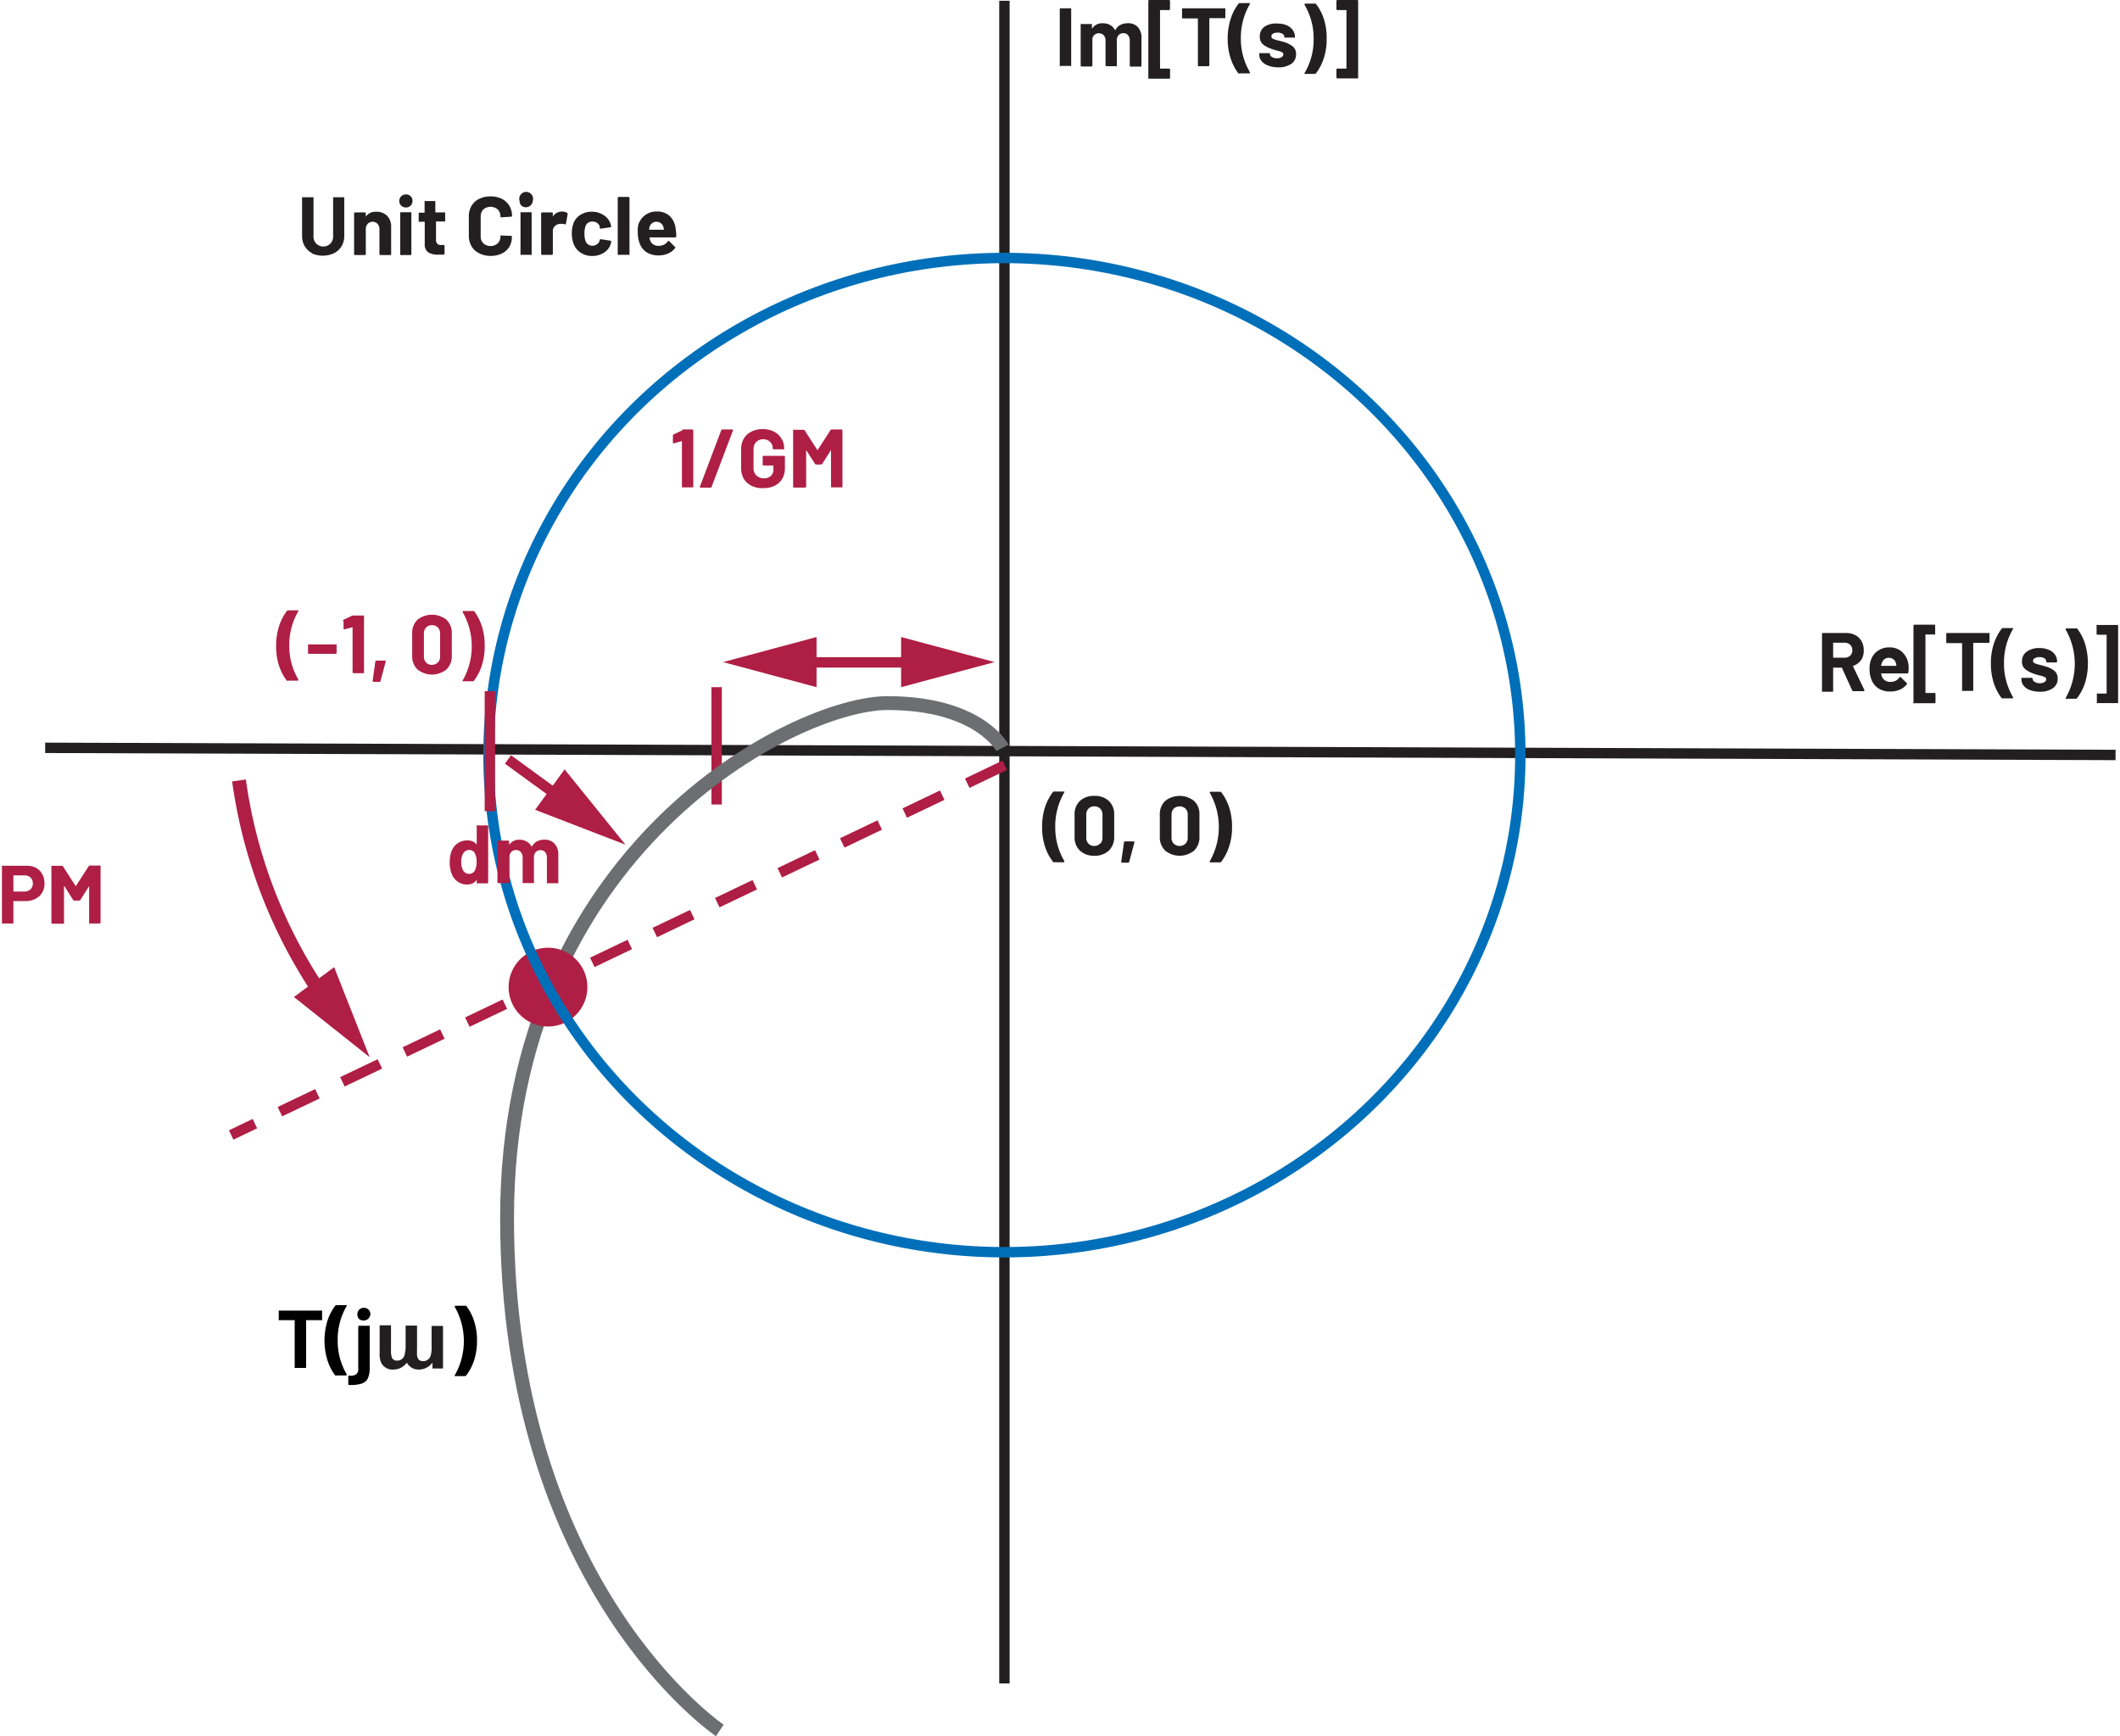 <svg id="b40c9e24-58e4-471e-81c9-5a1034d80cd7" data-name="Layer 1" xmlns="http://www.w3.org/2000/svg" width="4.25in" height="3.48in" viewBox="0 0 305.65 250.67"><line x1="6.28" y1="107.98" x2="305.25" y2="109.01" fill="none" stroke="#231f20" stroke-miterlimit="8" stroke-width="1.5"/><line x1="144.8" y1="243.07" x2="144.8" y2="0.11" fill="none" stroke="#231f20" stroke-miterlimit="8" stroke-width="1.5"/><line x1="144.84" y1="110.5" x2="33.14" y2="163.88" fill="none" stroke="#af1e44" stroke-miterlimit="8" stroke-width="1.5" stroke-dasharray="6 4"/><path d="M5.59,125.89a2.23,2.23,0,0,1,.93.92,2.74,2.74,0,0,1,.33,1.36,2.53,2.53,0,0,1-.34,1.33,2.38,2.38,0,0,1-1,.9,3.09,3.09,0,0,1-1.42.31H2.42a.05.05,0,0,0-.06.06v3.06a.15.15,0,0,1,0,.11.18.18,0,0,1-.1,0H.82a.21.21,0,0,1-.11,0,.21.21,0,0,1,0-.11v-8.12a.18.18,0,0,1,0-.1.16.16,0,0,1,.11,0H4.2A2.83,2.83,0,0,1,5.59,125.89ZM4.84,129a1.1,1.1,0,0,0,.33-.83,1.15,1.15,0,0,0-.33-.86A1.26,1.26,0,0,0,4,127H2.42a.05.05,0,0,0-.06.06v2.21a.05.05,0,0,0,.06.06H4A1.26,1.26,0,0,0,4.84,129Z" transform="translate(-0.67 -0.6)" fill="#af1e44"/><path d="M13.44,125.58h1.4a.15.15,0,0,1,.11,0,.18.18,0,0,1,0,.1v8.11a.14.14,0,0,1-.15.15h-1.4a.18.18,0,0,1-.1,0,.15.15,0,0,1,0-.11v-5.29s0,0,0,0,0,0,0,0l-1.27,2a.19.19,0,0,1-.17.1h-.7a.19.19,0,0,1-.17-.1l-1.27-2a.05.05,0,0,0-.05,0s0,0,0,.05v5.28a.15.15,0,0,1,0,.11.18.18,0,0,1-.1,0H8a.14.14,0,0,1-.15-.15v-8.11a.18.18,0,0,1,0-.1.15.15,0,0,1,.11,0h1.4a.2.2,0,0,1,.17.09l1.8,2.8c0,.05,0,.05.07,0l1.81-2.8A.2.2,0,0,1,13.44,125.58Z" transform="translate(-0.67 -0.6)" fill="#af1e44"/><path d="M45.53,37.17a2.66,2.66,0,0,1-1.09-1,2.9,2.9,0,0,1-.39-1.51V29.18a.12.12,0,0,1,0-.1.14.14,0,0,1,.1,0H45.6a.16.16,0,0,1,.1,0,.12.12,0,0,1,0,.1v5.48a1.42,1.42,0,1,0,2.83,0V29.18a.12.12,0,0,1,0-.1.14.14,0,0,1,.1,0h1.41a.14.14,0,0,1,.1,0,.12.12,0,0,1,0,.1v5.47a2.9,2.9,0,0,1-.39,1.51,2.66,2.66,0,0,1-1.09,1,3.85,3.85,0,0,1-3.25,0Z" transform="translate(-0.67 -0.6)" fill="#231f20"/><path d="M56.32,31.76a2.15,2.15,0,0,1,.59,1.59v3.94a.14.14,0,0,1-.14.14H55.36a.14.14,0,0,1-.14-.14V33.7a1.12,1.12,0,0,0-.27-.78,1,1,0,0,0-1.43,0,1.12,1.12,0,0,0-.27.78v3.59a.14.14,0,0,1-.14.14H51.7a.14.14,0,0,1-.14-.14V31.41a.14.14,0,0,1,.14-.14h1.41a.14.14,0,0,1,.14.14v.42a.08.08,0,0,0,0,.05s0,0,0,0a1.67,1.67,0,0,1,1.46-.7A2.09,2.09,0,0,1,56.32,31.76Z" transform="translate(-0.67 -0.6)" fill="#231f20"/><path d="M58.37,30.3a.95.95,0,0,1,.68-1.63.91.91,0,0,1,.68.27.89.89,0,0,1,.26.68.93.93,0,0,1-.27.68,1,1,0,0,1-1.35,0Zm-.15,7.09a.18.18,0,0,1,0-.1V31.4a.15.15,0,0,1,0-.1.16.16,0,0,1,.11-.05h1.4a.14.14,0,0,1,.1.05.12.12,0,0,1,0,.1v5.89a.14.14,0,0,1-.14.14h-1.4A.15.15,0,0,1,58.22,37.39Z" transform="translate(-0.67 -0.6)" fill="#231f20"/><path d="M64.71,32.58a.15.15,0,0,1-.11,0H63.45a.05.05,0,0,0-.06.06v2.55a.86.86,0,0,0,.16.58.65.65,0,0,0,.53.2h.39a.13.13,0,0,1,.1,0,.14.14,0,0,1,.05.1v1.14c0,.09-.05.14-.15.16l-.72,0a2.72,2.72,0,0,1-1.49-.33,1.43,1.43,0,0,1-.5-1.24V32.68a.05.05,0,0,0-.06-.06H61a.15.15,0,0,1-.11,0,.13.13,0,0,1,0-.1V31.41a.13.13,0,0,1,0-.1.15.15,0,0,1,.11,0h.68a.05.05,0,0,0,.06-.06V29.78a.12.12,0,0,1,0-.1.14.14,0,0,1,.1-.05h1.35a.14.14,0,0,1,.1.05.12.12,0,0,1,0,.1v1.43a.05.05,0,0,0,.06.06H64.6a.15.15,0,0,1,.11,0,.18.18,0,0,1,0,.1v1.07A.18.18,0,0,1,64.71,32.58Z" transform="translate(-0.67 -0.6)" fill="#231f20"/><path d="M69.61,37.16a2.51,2.51,0,0,1-1.09-1,3,3,0,0,1-.39-1.53V31.84a2.94,2.94,0,0,1,.39-1.52,2.51,2.51,0,0,1,1.09-1,3.57,3.57,0,0,1,1.64-.36,3.65,3.65,0,0,1,1.63.34,2.63,2.63,0,0,1,1.09,1,2.72,2.72,0,0,1,.39,1.46c0,.07,0,.12-.15.13l-1.4.09h0c-.08,0-.12-.05-.12-.14a1.38,1.38,0,0,0-.39-1,1.6,1.6,0,0,0-2.07,0,1.38,1.38,0,0,0-.39,1v2.9a1.33,1.33,0,0,0,.39,1,1.57,1.57,0,0,0,2.07,0,1.33,1.33,0,0,0,.39-1,.12.12,0,0,1,.14-.14l1.4.06a.21.21,0,0,1,.11,0,.12.12,0,0,1,0,.08A2.76,2.76,0,0,1,74,36.2a2.66,2.66,0,0,1-1.09,1,3.66,3.66,0,0,1-1.63.35A3.45,3.45,0,0,1,69.61,37.16Z" transform="translate(-0.67 -0.6)" fill="#231f20"/><path d="M75.73,30.3a.93.93,0,0,1-.27-.68,1,1,0,1,1,1.9,0,1,1,0,0,1-1.63.68Zm-.14,7.09a.13.13,0,0,1,0-.1V31.4a.12.12,0,0,1,0-.1.14.14,0,0,1,.1-.05h1.4a.16.16,0,0,1,.11.05.15.15,0,0,1,0,.1v5.89a.18.18,0,0,1,0,.1.15.15,0,0,1-.11,0h-1.4A.13.13,0,0,1,75.59,37.39Z" transform="translate(-0.67 -0.6)" fill="#231f20"/><path d="M82.33,31.35c.06,0,.08.09.07.18l-.25,1.37c0,.09-.07.12-.17.08a1.33,1.33,0,0,0-.42-.06l-.27,0a1.21,1.21,0,0,0-.73.31,1,1,0,0,0-.3.75v3.28a.14.14,0,0,1-.14.14H78.71a.14.14,0,0,1-.14-.14V31.41a.14.14,0,0,1,.14-.14h1.41a.14.14,0,0,1,.14.14v.46s0,0,0,0,0,0,0,0a1.53,1.53,0,0,1,1.32-.72A1.26,1.26,0,0,1,82.33,31.35Z" transform="translate(-0.67 -0.6)" fill="#231f20"/><path d="M84.23,37.05a2.61,2.61,0,0,1-1-1.32A4.29,4.29,0,0,1,83,34.31a4.15,4.15,0,0,1,.21-1.39,2.48,2.48,0,0,1,1-1.28,3,3,0,0,1,1.67-.47,3,3,0,0,1,1.69.48,2.3,2.3,0,0,1,1,1.21,1.38,1.38,0,0,1,.1.43v0c0,.07,0,.11-.12.13l-1.38.2h0a.14.14,0,0,1-.14-.12l0-.19a.86.86,0,0,0-.37-.51,1.12,1.12,0,0,0-.68-.21,1.13,1.13,0,0,0-.65.19,1,1,0,0,0-.37.53,2.93,2.93,0,0,0-.13,1,3.22,3.22,0,0,0,.12,1,1,1,0,0,0,.37.56,1,1,0,0,0,.66.21,1.11,1.11,0,0,0,.65-.2,1,1,0,0,0,.39-.55s0,0,0-.07,0,0,0,0,.06-.14.16-.12l1.38.21c.08,0,.12.06.12.13a1.43,1.43,0,0,1-.07.36,2.2,2.2,0,0,1-1,1.26,3,3,0,0,1-1.67.46A2.87,2.87,0,0,1,84.23,37.05Z" transform="translate(-0.67 -0.6)" fill="#231f20"/><path d="M89.68,37.39a.14.14,0,0,1-.05-.1V29.18a.18.18,0,0,1,.15-.15h1.4a.18.18,0,0,1,.15.15v8.11a.14.14,0,0,1,0,.1.12.12,0,0,1-.1,0h-1.4A.12.12,0,0,1,89.68,37.39Z" transform="translate(-0.67 -0.6)" fill="#231f20"/><path d="M98.08,34.73q0,.15-.15.15H94.22s-.07,0,0,.06a2.14,2.14,0,0,0,.13.48,1.25,1.25,0,0,0,1.27.67,1.48,1.48,0,0,0,1.22-.62s.06-.08.1-.08a.14.14,0,0,1,.09,0l.86.85a.13.13,0,0,1,0,.21,2.54,2.54,0,0,1-1,.76,3.37,3.37,0,0,1-1.36.27,3.15,3.15,0,0,1-1.75-.47,2.59,2.59,0,0,1-1-1.31,4.26,4.26,0,0,1-.25-1.57A3.41,3.41,0,0,1,92.62,33a2.7,2.7,0,0,1,1-1.36,2.73,2.73,0,0,1,1.64-.5,2.66,2.66,0,0,1,1.92.69A3,3,0,0,1,98,33.71,4.78,4.78,0,0,1,98.08,34.73Zm-3.84-1.4a2.49,2.49,0,0,0-.08.38.05.05,0,0,0,.06.06h2.07s.07,0,0-.06q-.06-.35-.06-.33a1,1,0,0,0-.38-.56,1.1,1.1,0,0,0-.66-.2A1,1,0,0,0,94.24,33.33Z" transform="translate(-0.67 -0.6)" fill="#231f20"/><path d="M41.85,98.89a7.3,7.3,0,0,1-1.13-2.17,8.91,8.91,0,0,1-.42-2.83A9.16,9.16,0,0,1,40.73,91a7.3,7.3,0,0,1,1.13-2.19.25.25,0,0,1,.18-.08H43.4a.12.12,0,0,1,.11,0,.13.13,0,0,1,0,.12,9.6,9.6,0,0,0-1.31,4.94,9.48,9.48,0,0,0,1.31,4.92.41.41,0,0,1,0,.07c0,.07,0,.1-.13.1H42A.25.25,0,0,1,41.85,98.89Z" transform="translate(-0.67 -0.6)" fill="#af1e44"/><path d="M44.91,95a.16.16,0,0,1,0-.11V93.75a.14.14,0,0,1,0-.1.12.12,0,0,1,.1,0h3.92a.13.13,0,0,1,.1,0,.14.14,0,0,1,0,.1v1.16A.16.16,0,0,1,49,95a.18.18,0,0,1-.1,0H45A.15.15,0,0,1,44.91,95Z" transform="translate(-0.67 -0.6)" fill="#af1e44"/><path d="M51.44,89.48h1.45a.13.13,0,0,1,.1,0,.14.14,0,0,1,0,.1v8.11a.16.16,0,0,1,0,.11.18.18,0,0,1-.1,0h-1.4a.14.14,0,0,1-.15-.15V91.16s0,0,0,0,0,0,0,0l-1.19.32h0c-.08,0-.11,0-.11-.13l0-1A.18.18,0,0,1,50,90.1l1.26-.59A.42.42,0,0,1,51.44,89.48Z" transform="translate(-0.67 -0.6)" fill="#af1e44"/><path d="M54.24,98.9l.39-2.79a.14.14,0,0,1,.16-.13H56c.11,0,.15,0,.12.16l-.74,2.79a.16.16,0,0,1-.17.12h-.85C54.27,99.05,54.23,99,54.24,98.9Z" transform="translate(-0.67 -0.6)" fill="#af1e44"/><path d="M60.71,97.27a2.65,2.65,0,0,1-.76-2V92.09a2.61,2.61,0,0,1,.76-2,3.37,3.37,0,0,1,4.19,0,2.62,2.62,0,0,1,.77,2v3.17a2.66,2.66,0,0,1-.77,2,3.34,3.34,0,0,1-4.19,0Zm2.95-1a1.24,1.24,0,0,0,.32-.88v-3.3a1.24,1.24,0,0,0-.32-.89,1.14,1.14,0,0,0-.86-.33,1.11,1.11,0,0,0-.84.33,1.24,1.24,0,0,0-.32.89v3.3a1.24,1.24,0,0,0,.32.88,1.11,1.11,0,0,0,.84.33A1.14,1.14,0,0,0,63.66,96.23Z" transform="translate(-0.67 -0.6)" fill="#af1e44"/><path d="M68.9,88.85A7.36,7.36,0,0,1,70,91a8.91,8.91,0,0,1,.42,2.83A9,9,0,0,1,70,96.7a7.3,7.3,0,0,1-1.13,2.19.25.25,0,0,1-.18.08H67.35a.12.12,0,0,1-.11,0,.13.13,0,0,1,0-.12,9.93,9.93,0,0,0,0-9.86l0-.07c0-.07,0-.1.13-.1h1.37A.25.25,0,0,1,68.9,88.85Z" transform="translate(-0.67 -0.6)" fill="#af1e44"/><line x1="103.24" y1="99.22" x2="103.24" y2="116.16" fill="none" stroke="#af1e44" stroke-miterlimit="8" stroke-width="1.5"/><path d="M98.94,62.61h1.45a.18.18,0,0,1,.15.15v8.11a.14.14,0,0,1-.05.1.12.12,0,0,1-.1,0H99a.12.12,0,0,1-.1,0,.14.14,0,0,1,0-.1V64.29a0,0,0,0,0,0,0,.06.06,0,0,0,0,0l-1.19.33h0c-.08,0-.11,0-.11-.13l0-1a.18.18,0,0,1,.11-.17l1.26-.59A.4.4,0,0,1,98.94,62.61Z" transform="translate(-0.67 -0.6)" fill="#af1e44"/><path d="M101.5,70.85l3.08-8.13a.16.16,0,0,1,.17-.11h1.39c.12,0,.16.06.12.17l-3.08,8.13a.16.16,0,0,1-.17.1h-1.39C101.5,71,101.46,71,101.5,70.85Z" transform="translate(-0.67 -0.6)" fill="#af1e44"/><path d="M108.94,70.74a2.69,2.69,0,0,1-1.1-1,3,3,0,0,1-.39-1.54V65.47a3.05,3.05,0,0,1,.39-1.55,2.63,2.63,0,0,1,1.1-1,3.53,3.53,0,0,1,1.63-.36,3.47,3.47,0,0,1,1.61.36,2.66,2.66,0,0,1,1.09,1,2.51,2.51,0,0,1,.39,1.37v.08a.15.15,0,0,1,0,.11.18.18,0,0,1-.1,0h-1.4a.14.14,0,0,1-.15-.15v0a1.27,1.27,0,0,0-.38-.93,1.41,1.41,0,0,0-1-.38,1.38,1.38,0,0,0-1,.4,1.45,1.45,0,0,0-.39,1v2.79a1.39,1.39,0,0,0,.42,1.05,1.52,1.52,0,0,0,1.07.4,1.43,1.43,0,0,0,1-.33,1.17,1.17,0,0,0,.38-.92v-.54a.05.05,0,0,0-.06-.06h-1.35a.14.14,0,0,1-.14-.14V66.56a.14.14,0,0,1,.14-.14h2.93a.14.14,0,0,1,.14.14v1.59a3.11,3.11,0,0,1-.38,1.58,2.58,2.58,0,0,1-1.09,1,3.61,3.61,0,0,1-1.62.35A3.41,3.41,0,0,1,108.94,70.74Z" transform="translate(-0.67 -0.6)" fill="#af1e44"/><path d="M120.53,62.61h1.4a.18.18,0,0,1,.15.15v8.11a.14.14,0,0,1,0,.1.12.12,0,0,1-.1,0h-1.4a.12.12,0,0,1-.1,0,.14.14,0,0,1-.05-.1V65.58s0,0,0,0,0,0,0,0l-1.27,2a.2.2,0,0,1-.17.09h-.71a.18.18,0,0,1-.16-.09l-1.28-2s0,0,0,0,0,0,0,0v5.28a.14.14,0,0,1-.14.14H115.1a.14.14,0,0,1-.14-.14V62.76a.12.12,0,0,1,0-.1.14.14,0,0,1,.1,0h1.41a.21.21,0,0,1,.17.1l1.8,2.8s0,0,.07,0l1.81-2.8A.21.21,0,0,1,120.53,62.61Z" transform="translate(-0.67 -0.6)" fill="#af1e44"/><path d="M46.94,189.84a.18.18,0,0,1,0,.1v1.18a.18.18,0,0,1,0,.1.15.15,0,0,1-.11,0H44.69a.05.05,0,0,0-.06.06v6.73a.16.16,0,0,1-.05.11.15.15,0,0,1-.1,0h-1.4a.15.15,0,0,1-.1,0,.16.16,0,0,1,0-.11v-6.73a.05.05,0,0,0-.06-.06H40.79a.15.15,0,0,1-.11,0,.18.18,0,0,1,0-.1v-1.18a.18.18,0,0,1,0-.1.15.15,0,0,1,.11,0h6A.15.15,0,0,1,46.94,189.84Z" transform="translate(-0.67 -0.6)"/><path d="M48.84,199.21A7.3,7.3,0,0,1,47.71,197a9.7,9.7,0,0,1,0-5.68,7.3,7.3,0,0,1,1.13-2.19.25.25,0,0,1,.18-.08h1.36a.13.13,0,0,1,.11,0,.11.11,0,0,1,0,.12,9.6,9.6,0,0,0-1.3,4.94,9.47,9.47,0,0,0,1.3,4.92.17.17,0,0,1,0,.07c0,.07-.05.1-.13.1H49A.25.25,0,0,1,48.84,199.21Z" transform="translate(-0.67 -0.6)"/><path d="M50.72,200.5v-1.14c0-.1.05-.15.16-.13a1.53,1.53,0,0,0,1-.2,1,1,0,0,0,.28-.81l0-6.05a.14.14,0,0,1,.14-.14h1.4a.15.15,0,0,1,.11,0,.18.18,0,0,1,0,.1v6a3.35,3.35,0,0,1-.27,1.5,1.43,1.43,0,0,1-.89.75,5.4,5.4,0,0,1-1.79.2A.13.13,0,0,1,50.72,200.5Zm1.57-9.44a.94.94,0,0,1-.26-.67,1,1,0,0,1,.26-.69,1,1,0,0,1,1.36,0,.93.93,0,0,1,.26.69,1,1,0,0,1-1.62.67Z" transform="translate(-0.67 -0.6)"/><path d="M64.4,198.2H62.88v-.85a2.44,2.44,0,0,1-1.94,1,1.88,1.88,0,0,1-1.76-1,2.39,2.39,0,0,1-1.9,1,1.82,1.82,0,0,1-1.86-1.1,3.37,3.37,0,0,1-.17-1.29v-4h1.64v3.55a2.71,2.71,0,0,0,.17,1.2.78.78,0,0,0,.71.35,1.07,1.07,0,0,0,1.08-.83A4.45,4.45,0,0,0,59,195v-3h1.65v3.41a7.5,7.5,0,0,0,0,.83A1,1,0,0,0,61,197a.82.82,0,0,0,.5.13,1.08,1.08,0,0,0,1.12-.8,4.27,4.27,0,0,0,.13-1.28v-3H64.4Z" transform="translate(-0.67 -0.6)" fill="#231f20"/><path d="M67.76,189.17a7.14,7.14,0,0,1,1.13,2.18,8.91,8.91,0,0,1,.42,2.83,9,9,0,0,1-.42,2.84,7.55,7.55,0,0,1-1.14,2.19.25.25,0,0,1-.18.08H66.22a.14.14,0,0,1-.12,0,.11.11,0,0,1,0-.12,9.93,9.93,0,0,0,0-9.86.17.17,0,0,1,0-.07c0-.07,0-.1.14-.1h1.36A.22.22,0,0,1,67.76,189.17Z" transform="translate(-0.67 -0.6)"/><path d="M267.89,100.29,266.39,97a.08.08,0,0,0-.07,0H265.2a.05.05,0,0,0-.06.06v3.27a.12.12,0,0,1,0,.1.14.14,0,0,1-.1.05h-1.41a.14.14,0,0,1-.1-.05.12.12,0,0,1,0-.1V92.14a.14.14,0,0,1,.14-.14H267a2.8,2.8,0,0,1,1.35.31,2.27,2.27,0,0,1,.9.89,2.7,2.7,0,0,1,.31,1.33,2.4,2.4,0,0,1-.4,1.4,2.28,2.28,0,0,1-1.14.82.05.05,0,0,0,0,.08l1.63,3.4a.13.13,0,0,1,0,.07c0,.06-.05.1-.14.1h-1.47A.18.18,0,0,1,267.89,100.29Zm-2.75-6.78v2a.05.05,0,0,0,.06.06h1.57a1.18,1.18,0,0,0,.83-.3,1,1,0,0,0,.31-.78,1.06,1.06,0,0,0-.31-.79,1.18,1.18,0,0,0-.83-.3H265.2A.05.05,0,0,0,265.14,93.51Z" transform="translate(-0.67 -0.6)" fill="#231f20"/><path d="M276,97.7a.14.14,0,0,1-.16.14h-3.71c-.05,0-.06,0-.05.06a2.18,2.18,0,0,0,.14.48,1.24,1.24,0,0,0,1.27.67,1.44,1.44,0,0,0,1.21-.62.13.13,0,0,1,.11-.07.12.12,0,0,1,.08,0l.87.86s.06.07.06.1a.29.29,0,0,1-.05.1,2.61,2.61,0,0,1-1,.76,3.42,3.42,0,0,1-1.37.27,3.07,3.07,0,0,1-1.75-.47,2.6,2.6,0,0,1-1-1.3,4.12,4.12,0,0,1-.25-1.58,3.45,3.45,0,0,1,.18-1.16,2.62,2.62,0,0,1,1-1.36,2.75,2.75,0,0,1,1.64-.5,2.66,2.66,0,0,1,1.93.7,3.08,3.08,0,0,1,.88,1.86A5.44,5.44,0,0,1,276,97.7Zm-3.84-1.41c0,.11-.06.23-.09.39a.05.05,0,0,0,.06.06h2.08c.05,0,.06,0,.05-.06,0-.24-.06-.35-.06-.34a1,1,0,0,0-.38-.56,1.11,1.11,0,0,0-.67-.2A1,1,0,0,0,272.2,96.29Z" transform="translate(-0.67 -0.6)" fill="#231f20"/><path d="M276.74,102.12a.13.13,0,0,1,0-.1V90.94a.14.14,0,0,1,.14-.14h2.85a.14.14,0,0,1,.14.14V92.1a.15.15,0,0,1,0,.11.18.18,0,0,1-.1,0h-1.24a.05.05,0,0,0-.06.06v8.33a.05.05,0,0,0,.06.06h1.25a.14.14,0,0,1,.14.14V102a.14.14,0,0,1-.14.14h-2.86A.13.13,0,0,1,276.74,102.12Z" transform="translate(-0.67 -0.6)" fill="#231f20"/><path d="M287.72,92a.13.13,0,0,1,0,.1v1.18a.14.14,0,0,1-.14.14h-2.15a.05.05,0,0,0-.06.06v6.73a.12.12,0,0,1,0,.1.14.14,0,0,1-.1.05h-1.41a.14.14,0,0,1-.1-.05.12.12,0,0,1,0-.1V93.52a.05.05,0,0,0-.06-.06h-2.09a.14.14,0,0,1-.14-.14V92.14a.14.14,0,0,1,.14-.14h6.05A.13.13,0,0,1,287.72,92Z" transform="translate(-0.67 -0.6)" fill="#231f20"/><path d="M289.47,101.4a7,7,0,0,1-1.13-2.16,8.91,8.91,0,0,1-.42-2.83,9.08,9.08,0,0,1,.42-2.85,7.55,7.55,0,0,1,1.14-2.19.25.25,0,0,1,.18-.08H291c.06,0,.1,0,.12,0a.11.11,0,0,1,0,.12,9.58,9.58,0,0,0-1.31,4.94,9.48,9.48,0,0,0,1.31,4.92.17.17,0,0,1,0,.07c0,.07,0,.1-.14.1h-1.36A.2.2,0,0,1,289.47,101.4Z" transform="translate(-0.67 -0.6)" fill="#231f20"/><path d="M293.59,100.25a2.13,2.13,0,0,1-.93-.63,1.45,1.45,0,0,1-.33-.93v-.12a.14.14,0,0,1,.05-.1.12.12,0,0,1,.1,0h1.33a.14.14,0,0,1,.14.14h0a.52.52,0,0,0,.3.45,1.29,1.29,0,0,0,.74.19,1.2,1.2,0,0,0,.66-.16.49.49,0,0,0,.25-.4.34.34,0,0,0-.22-.33,3.67,3.67,0,0,0-.71-.23,6.54,6.54,0,0,1-.89-.27,3.88,3.88,0,0,1-1.22-.65,1.37,1.37,0,0,1-.45-1.1,1.65,1.65,0,0,1,.68-1.41,3,3,0,0,1,1.83-.53,3.5,3.5,0,0,1,1.35.25,2,2,0,0,1,.89.69,1.64,1.64,0,0,1,.32,1,.14.14,0,0,1-.14.14h-1.29a.14.14,0,0,1-.14-.14.53.53,0,0,0-.27-.45,1.28,1.28,0,0,0-.72-.18,1.24,1.24,0,0,0-.64.15A.43.43,0,0,0,294,96a.38.38,0,0,0,.24.36,4.19,4.19,0,0,0,.82.26l.3.07.36.11a3.86,3.86,0,0,1,1.35.64,1.43,1.43,0,0,1,.49,1.16,1.59,1.59,0,0,1-.7,1.38,3.23,3.23,0,0,1-1.89.5A4,4,0,0,1,293.59,100.25Z" transform="translate(-0.67 -0.6)" fill="#231f20"/><path d="M300.38,91.37a7.08,7.08,0,0,1,1.13,2.17,9.81,9.81,0,0,1,0,5.68,7.37,7.37,0,0,1-1.14,2.18.21.21,0,0,1-.18.09h-1.35a.14.14,0,0,1-.12,0s0-.07,0-.12a9.93,9.93,0,0,0,0-9.86.15.15,0,0,1,0-.08c0-.06,0-.09.13-.09h1.37A.21.21,0,0,1,300.38,91.37Z" transform="translate(-0.67 -0.6)" fill="#231f20"/><path d="M306.28,102.12a.13.13,0,0,1-.1,0h-2.85a.15.15,0,0,1-.11,0,.18.18,0,0,1,0-.1v-1.18a.18.18,0,0,1,0-.1.15.15,0,0,1,.11,0h1.24a.05.05,0,0,0,.06-.06V92.31a.05.05,0,0,0-.06-.06h-1.24a.14.14,0,0,1-.15-.15V90.94a.18.18,0,0,1,0-.1.15.15,0,0,1,.11,0h2.85a.13.13,0,0,1,.1,0,.14.14,0,0,1,.05.1V102A.14.14,0,0,1,306.28,102.12Z" transform="translate(-0.67 -0.6)" fill="#231f20"/><path d="M153.46,10.16a.13.13,0,0,1,0-.1V1.94a.14.14,0,0,1,.14-.14H155a.15.15,0,0,1,.11,0,.18.18,0,0,1,0,.1v8.12a.18.18,0,0,1,0,.1.15.15,0,0,1-.11,0h-1.4A.13.13,0,0,1,153.46,10.16Z" transform="translate(-0.67 -0.6)" fill="#231f20"/><path d="M164.73,4.5a2.23,2.23,0,0,1,.53,1.58v4a.14.14,0,0,1-.14.14h-1.41a.14.14,0,0,1-.14-.14V6.46a1.18,1.18,0,0,0-.25-.78.84.84,0,0,0-.68-.29.86.86,0,0,0-.68.29,1,1,0,0,0-.26.76v3.62a.14.14,0,0,1,0,.1.12.12,0,0,1-.1,0h-1.39a.14.14,0,0,1-.14-.14V6.46a1.12,1.12,0,0,0-.27-.78,1,1,0,0,0-1.32-.06.91.91,0,0,0-.31.63v3.81a.14.14,0,0,1-.14.14h-1.41a.14.14,0,0,1-.14-.14V4.18a.15.15,0,0,1,0-.11.18.18,0,0,1,.1,0H158a.18.18,0,0,1,.1,0,.15.15,0,0,1,0,.11v.46a.06.06,0,0,0,0,.05,0,0,0,0,0,.05,0,1.71,1.71,0,0,1,1.53-.73,2.09,2.09,0,0,1,1.05.25,1.71,1.71,0,0,1,.69.72s0,0,.08,0a1.73,1.73,0,0,1,.71-.73,2.13,2.13,0,0,1,1-.24A1.88,1.88,0,0,1,164.73,4.5Z" transform="translate(-0.67 -0.6)" fill="#231f20"/><path d="M166.25,11.92a.13.13,0,0,1,0-.1V.74a.14.14,0,0,1,.14-.14h2.85a.14.14,0,0,1,.14.14V1.91a.14.14,0,0,1-.14.14H168a.05.05,0,0,0-.06.06v8.33a.05.05,0,0,0,.06.06h1.25a.14.14,0,0,1,.14.14v1.18a.14.14,0,0,1-.14.14h-2.86A.13.13,0,0,1,166.25,11.92Z" transform="translate(-0.67 -0.6)" fill="#231f20"/><path d="M177.37,1.84a.14.14,0,0,1,0,.1V3.12a.14.14,0,0,1,0,.1.13.13,0,0,1-.1,0h-2.15a.05.05,0,0,0-.06.06v6.74a.14.14,0,0,1-.14.14h-1.4a.14.14,0,0,1-.11,0,.13.13,0,0,1,0-.1V3.32a.05.05,0,0,0-.06-.06h-2.09a.14.14,0,0,1-.14-.14V1.94a.14.14,0,0,1,.14-.14h6.05A.13.13,0,0,1,177.37,1.84Z" transform="translate(-0.67 -0.6)" fill="#231f20"/><path d="M179.26,11.21A7.3,7.3,0,0,1,178.13,9a8.84,8.84,0,0,1-.42-2.82,9.07,9.07,0,0,1,.43-2.85,7.07,7.07,0,0,1,1.13-2.19.23.23,0,0,1,.18-.09h1.36a.12.12,0,0,1,.11,0,.13.13,0,0,1,0,.12,9.63,9.63,0,0,0-1.31,4.94,9.48,9.48,0,0,0,1.31,4.92.45.45,0,0,1,0,.08c0,.06,0,.09-.13.09h-1.37A.25.25,0,0,1,179.26,11.21Z" transform="translate(-0.67 -0.6)" fill="#231f20"/><path d="M183.53,10.06a2.23,2.23,0,0,1-.93-.64,1.42,1.42,0,0,1-.33-.92V8.38a.16.16,0,0,1,0-.11.15.15,0,0,1,.1,0h1.33a.18.18,0,0,1,.1,0,.15.15,0,0,1,0,.11h0a.55.55,0,0,0,.3.45,1.37,1.37,0,0,0,.74.18,1.2,1.2,0,0,0,.66-.16.49.49,0,0,0,.25-.4.34.34,0,0,0-.22-.32,3.08,3.08,0,0,0-.71-.23,7.18,7.18,0,0,1-.88-.28A3.64,3.64,0,0,1,182.8,7a1.35,1.35,0,0,1-.45-1.1A1.68,1.68,0,0,1,183,4.47,2.94,2.94,0,0,1,184.87,4a3.45,3.45,0,0,1,1.34.24,2.16,2.16,0,0,1,.89.69,1.66,1.66,0,0,1,.32,1,.12.12,0,0,1,0,.1.14.14,0,0,1-.1,0H186a.14.14,0,0,1-.1,0,.12.12,0,0,1,0-.1.53.53,0,0,0-.27-.44,1.27,1.27,0,0,0-.71-.18,1.36,1.36,0,0,0-.65.14.44.44,0,0,0-.25.4.38.38,0,0,0,.24.36,4.6,4.6,0,0,0,.82.25l.3.08.36.1a3.86,3.86,0,0,1,1.35.65,1.38,1.38,0,0,1,.49,1.15,1.62,1.62,0,0,1-.7,1.39,3.23,3.23,0,0,1-1.89.49A4,4,0,0,1,183.53,10.06Z" transform="translate(-0.67 -0.6)" fill="#231f20"/><path d="M190.47,1.18a7.18,7.18,0,0,1,1.13,2.17A8.91,8.91,0,0,1,192,6.18,8.69,8.69,0,0,1,191.59,9a7.3,7.3,0,0,1-1.13,2.19.25.25,0,0,1-.18.08h-1.36s-.09,0-.11,0a.13.13,0,0,1,0-.12,9.43,9.43,0,0,0,1.31-4.94,9.49,9.49,0,0,0-1.31-4.92.41.41,0,0,1,0-.07c0-.07,0-.1.13-.1h1.37A.23.23,0,0,1,190.47,1.18Z" transform="translate(-0.67 -0.6)" fill="#231f20"/><path d="M196.51,11.92a.13.13,0,0,1-.1,0h-2.86a.14.14,0,0,1-.14-.14V10.64a.14.14,0,0,1,.14-.14h1.25a.05.05,0,0,0,.06-.06V2.11a.05.05,0,0,0-.06-.06h-1.25a.14.14,0,0,1-.14-.14V.74a.14.14,0,0,1,.14-.14h2.86a.14.14,0,0,1,.14.14V11.82A.13.13,0,0,1,196.51,11.92Z" transform="translate(-0.67 -0.6)" fill="#231f20"/><path d="M152.46,125a7.14,7.14,0,0,1-1.13-2.16,8.91,8.91,0,0,1-.42-2.83,9.08,9.08,0,0,1,.42-2.85,7.55,7.55,0,0,1,1.14-2.19.21.21,0,0,1,.18-.08H154c.06,0,.1,0,.12,0a.13.13,0,0,1,0,.12,9.64,9.64,0,0,0-1.31,5,9.48,9.48,0,0,0,1.31,4.92.11.11,0,0,1,0,.07c0,.06,0,.1-.13.1h-1.37A.2.2,0,0,1,152.46,125Z" transform="translate(-0.67 -0.6)" fill="#231f20"/><path d="M156.37,123.42a2.62,2.62,0,0,1-.77-2v-3.17a2.58,2.58,0,0,1,.77-2,2.89,2.89,0,0,1,2.09-.73,2.93,2.93,0,0,1,2.09.73,2.62,2.62,0,0,1,.77,2v3.17a2.66,2.66,0,0,1-.77,2,2.93,2.93,0,0,1-2.09.74A2.9,2.9,0,0,1,156.37,123.42Zm2.94-1a1.22,1.22,0,0,0,.32-.88v-3.3a1.22,1.22,0,0,0-.32-.88,1.13,1.13,0,0,0-.85-.33,1.11,1.11,0,0,0-.85.33,1.22,1.22,0,0,0-.32.88v3.3a1.22,1.22,0,0,0,.32.88,1.11,1.11,0,0,0,.85.33A1.13,1.13,0,0,0,159.31,122.37Z" transform="translate(-0.67 -0.6)" fill="#231f20"/><path d="M162.34,125l.4-2.78a.13.13,0,0,1,.15-.13h1.23q.15,0,.12.15l-.75,2.8a.15.15,0,0,1-.16.12h-.86C162.38,125.2,162.33,125.15,162.34,125Z" transform="translate(-0.67 -0.6)" fill="#231f20"/><path d="M168.68,123.42a2.66,2.66,0,0,1-.77-2v-3.17a2.62,2.62,0,0,1,.77-2,3.36,3.36,0,0,1,4.18,0,2.58,2.58,0,0,1,.77,2v3.17a2.62,2.62,0,0,1-.77,2,3.32,3.32,0,0,1-4.18,0Zm2.94-1a1.18,1.18,0,0,0,.32-.88v-3.3a1.18,1.18,0,0,0-.32-.88,1.26,1.26,0,0,0-1.7,0,1.22,1.22,0,0,0-.32.88v3.3a1.22,1.22,0,0,0,.32.88,1.26,1.26,0,0,0,1.7,0Z" transform="translate(-0.67 -0.6)" fill="#231f20"/><path d="M176.79,115a7.3,7.3,0,0,1,1.13,2.17,9,9,0,0,1,.42,2.83,8.79,8.79,0,0,1-.43,2.85,7.24,7.24,0,0,1-1.13,2.18.23.23,0,0,1-.18.09h-1.36a.13.13,0,0,1-.11-.05.13.13,0,0,1,0-.12,10,10,0,0,0,0-9.87.25.25,0,0,1,0-.07c0-.06,0-.09.13-.09h1.37A.22.22,0,0,1,176.79,115Z" transform="translate(-0.67 -0.6)" fill="#231f20"/><path d="M145.19,108.58s-3.36-6.46-16.6-6.46-54.94,21-54.94,74.34,30.72,74,30.72,74" transform="translate(-0.67 -0.6)" fill="none" stroke="#6d6e71" stroke-miterlimit="8" stroke-width="2"/><circle cx="78.89" cy="142.53" r="4.69" fill="#af1e44" stroke="#af1e44" stroke-miterlimit="8" stroke-width="2"/><path d="M34.28,94.56" transform="translate(-0.67 -0.6)" fill="none" stroke="#006fb9" stroke-miterlimit="8" stroke-width="2"/><path d="M34.94,113.29" transform="translate(-0.67 -0.6)" fill="none" stroke="#006fb9" stroke-miterlimit="8" stroke-width="2"/><path d="M49.46,147.77a72.46,72.46,0,0,1-14.52-34.48" transform="translate(-0.67 -0.6)" fill="none" stroke="#af1e44" stroke-miterlimit="8" stroke-width="2"/><polygon points="48.01 139.65 53.14 152.65 42.2 143.96 48.01 139.65" fill="#af1e44"/><g id="fc22a415-ea19-4760-9e54-c63f28484bae" data-name="Arrow (.75 pt)"><line x1="111.85" y1="95.64" x2="132.35" y2="95.64" fill="none" stroke="#af1e44" stroke-width="1.5"/><polygon points="129.88 99.22 143.38 95.6 129.88 91.98 129.88 99.22" fill="#af1e44"/><line x1="73.11" y1="109.66" x2="81.13" y2="115.5" fill="none" stroke="#af1e44" stroke-width="1.5"/><polygon points="77.03 116.93 90.07 121.96 81.29 111.09 77.03 116.93" fill="#af1e44"/><polygon points="117.67 91.98 104.17 95.6 117.67 99.22 117.67 91.98" fill="#af1e44"/></g><ellipse cx="144.8" cy="109.03" rx="74.5" ry="71.78" fill="none" stroke="#006fb9" stroke-miterlimit="8" stroke-width="1.5"/><line x1="70.5" y1="99.8" x2="70.5" y2="117.13" fill="none" stroke="#af1e44" stroke-miterlimit="8" stroke-width="1.5"/><path d="M69.31,119.78a.13.13,0,0,1,.1,0h1.4a.15.15,0,0,1,.11,0,.18.18,0,0,1,0,.1V128a.14.14,0,0,1-.15.15h-1.4a.18.18,0,0,1-.1,0,.15.15,0,0,1,0-.11v-.39s0,0,0,0,0,0,0,0a1.63,1.63,0,0,1-1.38.66,2.28,2.28,0,0,1-1.44-.46,2.52,2.52,0,0,1-.87-1.29,4.52,4.52,0,0,1-.21-1.45,4.77,4.77,0,0,1,.22-1.49,2.54,2.54,0,0,1,.87-1.22,2.38,2.38,0,0,1,1.47-.45,1.61,1.61,0,0,1,1.34.6s0,0,0,0a.05.05,0,0,0,0,0v-2.57A.13.13,0,0,1,69.31,119.78Zm-.06,5.27a2.51,2.51,0,0,0-.26-1.26.87.87,0,0,0-.8-.46,1,1,0,0,0-.86.46,2.38,2.38,0,0,0-.3,1.28,2.54,2.54,0,0,0,.26,1.2,1,1,0,0,0,.88.51.93.93,0,0,0,.84-.51A2.59,2.59,0,0,0,69.25,125.05Z" transform="translate(-0.67 -0.6)" fill="#af1e44"/><path d="M80.52,122.44a2.22,2.22,0,0,1,.53,1.58v4a.15.15,0,0,1,0,.11.18.18,0,0,1-.1,0H79.5a.18.18,0,0,1-.1,0,.15.15,0,0,1,0-.11v-3.6a1.21,1.21,0,0,0-.25-.78.87.87,0,0,0-.68-.28.88.88,0,0,0-.68.28,1.09,1.09,0,0,0-.26.77V128a.16.16,0,0,1,0,.11.15.15,0,0,1-.1,0H76a.18.18,0,0,1-.1,0,.15.15,0,0,1,0-.11v-3.6a1.1,1.1,0,0,0-.27-.77.84.84,0,0,0-.68-.29.92.92,0,0,0-.64.22,1,1,0,0,0-.31.64V128a.15.15,0,0,1,0,.11.18.18,0,0,1-.1,0H72.36a.18.18,0,0,1-.1,0,.15.15,0,0,1,0-.11v-5.88a.14.14,0,0,1,.14-.14h1.41a.14.14,0,0,1,.14.14v.47a.06.06,0,0,0,0,0,0,0,0,0,0,0,0,1.72,1.72,0,0,1,1.53-.74,2.1,2.1,0,0,1,1,.26,1.6,1.6,0,0,1,.69.72s0,0,.08,0a1.75,1.75,0,0,1,.71-.74,2.13,2.13,0,0,1,1-.24A1.89,1.89,0,0,1,80.52,122.44Z" transform="translate(-0.67 -0.6)" fill="#af1e44"/></svg>